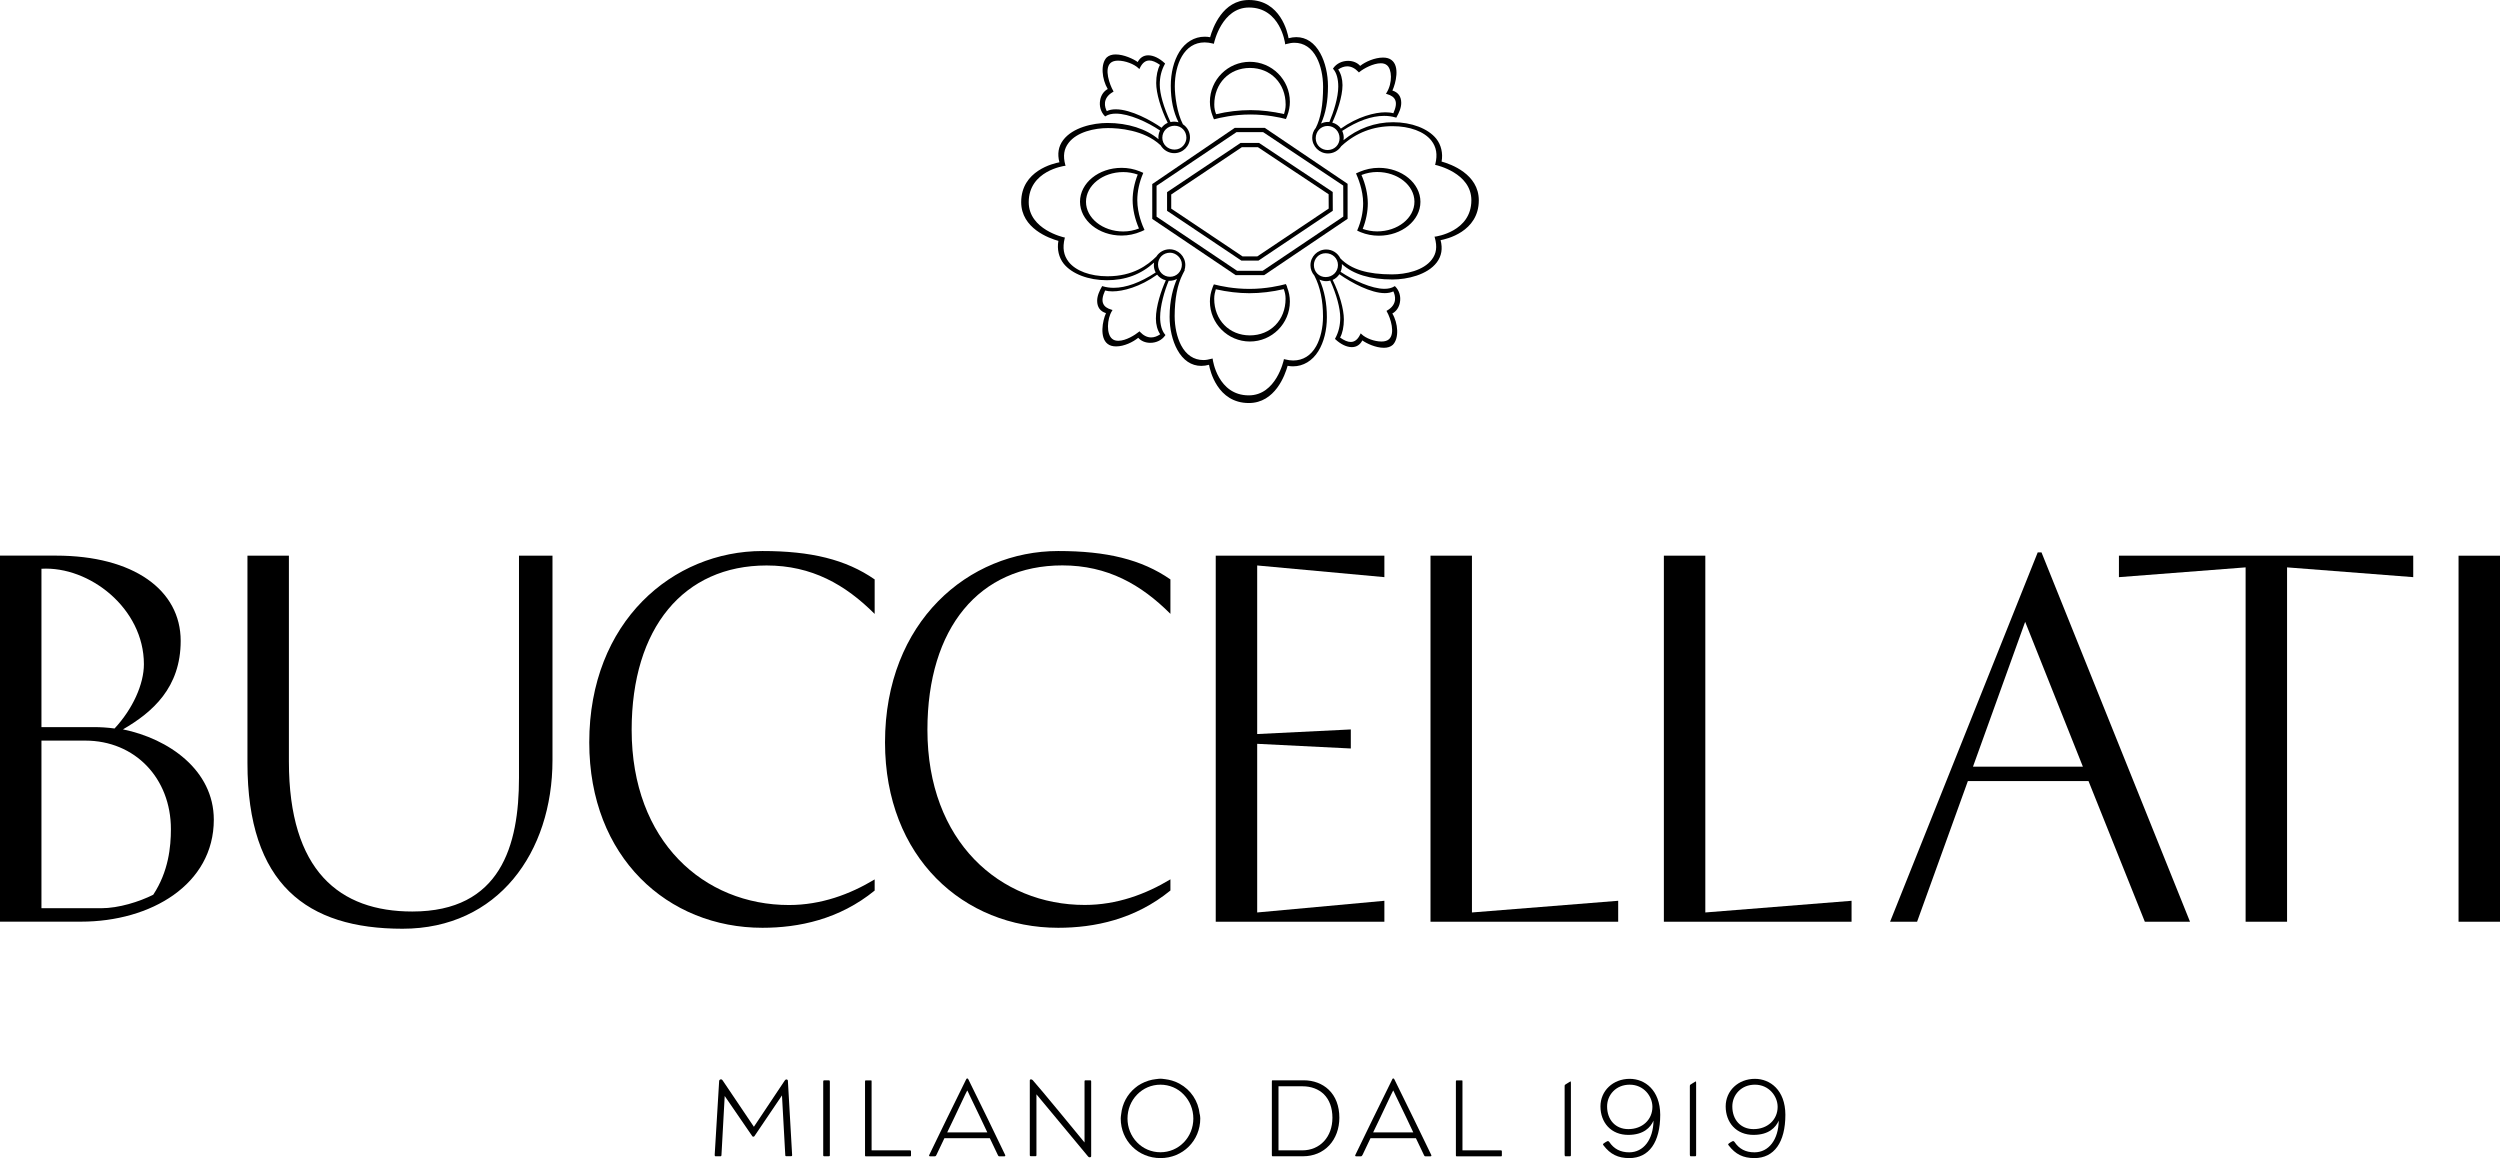 <?xml version="1.0" encoding="utf-8"?>
<!-- Generator: Adobe Illustrator 24.3.0, SVG Export Plug-In . SVG Version: 6.00 Build 0)  -->
<svg version="1.1" id="Layer_1" xmlns="http://www.w3.org/2000/svg" xmlns:xlink="http://www.w3.org/1999/xlink" x="0px" y="0px"
	 viewBox="0 0 342.59 158.71" style="enable-background:new 0 0 342.59 158.71;" xml:space="preserve">
<g>
	<path d="M16.85,99.95c4.08-2.36,7.91-5.74,7.91-12.13c0-6.96-6.45-11.68-17.1-11.68H0v50.16h11.11c9.57,0,18.19-5.1,18.19-13.98
		C29.29,105.51,23.1,101.23,16.85,99.95z M5.68,77.94c6.57-0.38,14.04,5.42,14.04,13.08c0,2.74-1.53,6.13-4.02,8.81
		c-0.96-0.13-1.92-0.19-2.81-0.19H5.68V77.94z M21,122.61c-1.91,0.96-4.72,1.85-7.15,1.85H5.68v-22.97h6
		c6.83,0,11.74,5.17,11.74,12.13C23.42,116.04,23.1,119.42,21,122.61z"/>
	<path d="M71.12,106.59c0,9.25-2.49,18.32-14.62,18.32c-9.96,0-16.91-5.55-16.91-20.55V76.15h-5.68v28.4
		c0,16.66,8.17,22.72,21.25,22.72c13.08,0,20.55-10.47,20.55-23.1V76.15h-4.59V106.59z"/>
	<path d="M119.86,122.04v-1.53c-3.38,2.04-7.34,3.51-11.74,3.51c-11.62,0-21.56-8.68-21.56-24c0-13.98,7.13-22.53,18.49-22.53
		c6.19,0,10.79,2.62,14.81,6.64V79.4c-3.96-2.74-8.74-3.89-15.38-3.89c-12.25,0-23.73,9.64-23.73,26.23
		c0,15.76,10.77,25.4,23.73,25.4C109.46,127.14,115.01,125.99,119.86,122.04z"/>
	<path d="M145.01,127.14c4.98,0,10.53-1.15,15.38-5.11v-1.53c-3.38,2.04-7.34,3.51-11.74,3.51c-11.62,0-21.56-8.68-21.56-24
		c0-13.98,7.13-22.53,18.49-22.53c6.19,0,10.79,2.62,14.81,6.64V79.4c-3.96-2.74-8.74-3.89-15.38-3.89
		c-12.25,0-23.73,9.64-23.73,26.23C121.29,117.51,132.06,127.14,145.01,127.14z"/>
	<polygon points="189.71,123.44 172.28,125.04 172.28,101.93 185.11,102.57 185.11,99.96 172.28,100.59 172.28,77.49 189.71,79.09 
		189.71,76.15 166.6,76.15 166.6,126.31 189.71,126.31 	"/>
	<polygon points="196.03,76.15 196.03,126.31 221.75,126.31 221.75,123.44 201.71,125.04 201.71,76.15 	"/>
	<polygon points="233.69,76.15 228.01,76.15 228.01,126.31 253.73,126.31 253.73,123.44 233.69,125.04 	"/>
	<path d="M279.24,75.7l-20.23,50.61h3.7l6.96-19.28h16.53l7.72,19.28h6.19L279.76,75.7H279.24z M270.37,105.06l7.15-19.85
		l7.91,19.85H270.37z"/>
	<polygon points="290.37,79.09 307.73,77.75 307.73,126.31 313.41,126.31 313.41,77.75 330.7,79.09 330.7,76.15 290.37,76.15 	"/>
	<rect x="336.91" y="76.15" width="5.68" height="50.16"/>
	<path d="M171.14,55.23c3.6,0,4.96-3.84,5.31-5.1c0.25,0.05,0.51,0.07,0.75,0.07c1.39,0,2.65-0.76,3.46-2.08
		c0.76-1.23,1.17-2.88,1.17-4.64c0-1.94-0.34-3.67-1.02-5.17c0.3,0.14,0.61,0.22,0.92,0.22c0.17,0,0.35-0.02,0.56-0.08
		c0.87,1.94,1.37,3.79,1.37,5.09c0,1.05-0.22,1.97-0.68,2.82l-0.04,0.08L183,46.5c0.73,0.68,1.54,1.07,2.25,1.07
		c0.63,0,1.13-0.32,1.44-0.92c0.59,0.42,1.82,1.01,2.96,1.01c0.5,0,0.9-0.13,1.21-0.4c0.91-0.91,0.72-3-0.06-4.3
		c0.54-0.29,0.92-0.84,1.04-1.52c0.15-0.82-0.09-1.63-0.64-2.18l-0.06-0.06l-0.07,0.05c-0.35,0.22-0.81,0.33-1.35,0.33
		c-1.75,0-4.27-1.16-6.01-2.33c0.12-0.28,0.18-0.58,0.18-0.88c0-0.06,0-0.13-0.01-0.19c1.56,1.41,3.9,2.12,6.95,2.12
		c1.99,0,4.77-0.62,6.07-2.35c0.65-0.87,0.82-1.89,0.51-3.04c0.75-0.13,5.24-1.13,5.24-5.46c0-3.6-3.84-4.96-5.1-5.31
		c0.21-1.13-0.06-2.29-0.73-3.13c-1.13-1.4-3.39-2.26-5.91-2.26c-2.49,0-4.83,0.85-6.8,2.46c0.02-0.12,0.03-0.24,0.03-0.35
		c0-0.31-0.07-0.62-0.21-0.92c2.09-1.37,4.02-2.06,5.74-2.06c0.56,0,1.09,0.07,1.58,0.22l0.09,0.03l0.04-0.08
		c0.32-0.57,0.64-1.25,0.64-1.95c0-0.87-0.42-1.45-1.21-1.69c0.47-1.03,1.03-3.32-0.12-4.18c-0.29-0.23-0.68-0.34-1.16-0.34
		c-1.14,0-2.43,0.57-3.14,1.14c-0.37-0.43-0.98-0.69-1.65-0.69c-0.83,0-1.59,0.37-2.03,1l-0.05,0.07l0.06,0.07
		c0.43,0.5,0.67,1.34,0.67,2.38c0,1.48-0.63,3.47-1.22,4.86c-0.01,0-0.02,0-0.03,0c-0.05-0.01-0.11-0.01-0.17-0.01
		c-0.32,0-0.64,0.08-0.94,0.22c0.64-1.4,0.95-3.08,0.95-5.12c0-1.64-0.38-3.28-1.05-4.5c-0.79-1.45-1.93-2.22-3.29-2.22
		c-0.34,0-0.7,0.05-1.06,0.15C176.46,4.49,175.47,0,171.14,0c-3.6,0-4.96,3.84-5.31,5.1c-0.25-0.05-0.5-0.07-0.75-0.07
		c-1.4,0-2.66,0.76-3.47,2.08c-0.76,1.23-1.17,2.88-1.17,4.64c0,1.95,0.35,3.59,1.06,5.01c-0.21-0.06-0.41-0.09-0.6-0.09
		c-0.16,0-0.32,0.02-0.5,0.06c-0.95-2.06-1.47-3.88-1.47-5.12c0-1.05,0.22-1.97,0.69-2.82l0.04-0.08l-0.06-0.06
		c-0.73-0.68-1.54-1.07-2.25-1.07c-0.63,0-1.13,0.32-1.44,0.92c-0.59-0.42-1.89-1.04-3.03-1.04c-0.5,0-0.9,0.13-1.21,0.4
		c-0.89,0.89-0.67,3.01,0.13,4.34c-0.54,0.29-0.92,0.84-1.04,1.52c-0.15,0.82,0.09,1.63,0.63,2.18l0.06,0.06l0.07-0.05
		c0.36-0.23,0.83-0.34,1.4-0.34c1.81,0,4.33,1.16,6.04,2.31c-0.14,0.3-0.22,0.62-0.22,0.95c0,0.08,0.01,0.16,0.02,0.25
		c-1.67-1.42-4.21-2.23-7-2.23c-1.99,0-4.77,0.62-6.07,2.35c-0.65,0.87-0.82,1.89-0.51,3.04c-0.75,0.14-5.24,1.13-5.24,5.46
		c0,3.59,3.84,4.96,5.1,5.31c-0.21,1.13,0.06,2.29,0.73,3.13c1.13,1.4,3.39,2.26,5.91,2.26c2.55,0,4.67-0.79,6.47-2.42
		c-0.02,0.12-0.03,0.24-0.03,0.35c0,0.35,0.08,0.69,0.25,1.01c-2.13,1.39-4.07,2.1-5.76,2.1c-0.52,0-1.02-0.07-1.48-0.21l-0.09-0.03
		L151,39.27c-0.32,0.57-0.65,1.25-0.65,1.95c0,0.87,0.42,1.45,1.21,1.69c-0.48,1.05-0.9,3.37,0.23,4.22
		c0.29,0.23,0.68,0.34,1.16,0.34c1.1,0,2.3-0.59,3.03-1.18c0.37,0.43,0.98,0.69,1.65,0.69c0.83,0,1.59-0.37,2.03-1l0.05-0.07
		l-0.06-0.07c-0.43-0.5-0.67-1.34-0.67-2.38c0-1.52,0.59-3.6,1.18-4.99c0.01,0,0.02,0,0.02,0c0.03,0,0.06,0.01,0.09,0.01
		c0.36,0,0.71-0.09,1.02-0.26c-0.48,1.09-1.01,2.84-1.01,5.2c0,1.64,0.38,3.28,1.05,4.5c0.79,1.45,1.93,2.22,3.29,2.22
		c0.34,0,0.7-0.05,1.06-0.15C165.81,50.74,166.81,55.23,171.14,55.23z M152.38,42.61l0.08-0.13l-0.14-0.04
		c-0.6-0.17-0.97-0.44-1.13-0.81c-0.2-0.43-0.12-1.01,0.25-1.82c0.29,0.08,0.63,0.12,1.02,0.12c1.42,0,3.76-0.6,6.11-2.29
		c0.3,0.39,0.72,0.66,1.19,0.77c-0.63,1.38-1.36,3.56-1.36,5.25c0,0.83,0.21,1.59,0.59,2.15c-0.41,0.28-0.83,0.43-1.24,0.43
		c-0.54,0-1.06-0.26-1.53-0.76l-0.07-0.08l-0.08,0.07c-0.51,0.42-1.76,1.23-2.82,1.23c-0.34,0-0.61-0.08-0.82-0.25
		C151.59,45.81,151.69,43.71,152.38,42.61z M160.34,34.63c0.77,0,1.62,0.69,1.62,1.62c0,0.94-0.71,1.68-1.62,1.68
		c-0.93,0-1.65-0.74-1.65-1.68C158.69,35.33,159.4,34.63,160.34,34.63z M162.07,37.58l0.32-0.63l-0.08,0.08
		c0.08-0.23,0.12-0.47,0.12-0.71c0-1.19-0.97-2.16-2.16-2.16c-0.74,0-1.42,0.38-1.81,1c-1.18,1.16-3.17,2.7-6.7,2.7
		c-2.36,0-4.35-0.74-5.32-1.98c-0.69-0.89-0.86-1.91-0.54-3.22l0.03-0.11l-0.11-0.02c-0.05-0.01-4.85-1.07-4.85-4.82
		c0-4.32,4.87-4.97,4.92-4.98l0.13-0.01l-0.04-0.13c-0.33-1.22-0.19-2.18,0.46-3.02c1.14-1.49,3.54-2.02,5.4-2.02
		c1.4,0,4.91,0.23,7.17,2.33l0.03,0.02c0.39,0.67,1.1,1.09,1.87,1.09c1.19,0,2.16-0.97,2.16-2.16c0-0.73-0.36-1.4-0.97-1.8
		c-0.82-1.56-1.11-3.96-1.11-5.2c0-3,1.26-6.02,4.09-6.02c0.36,0,0.69,0.05,1.15,0.16l0.12,0.03l0.02-0.12
		c0.01-0.05,1.06-4.85,4.79-4.85c4.29,0,4.94,4.87,4.94,4.92l0.01,0.13l0.13-0.04c0.46-0.12,0.79-0.18,1.14-0.18
		c1.3,0,2.35,0.7,3.05,2.03c0.56,1.07,0.88,2.53,0.88,4c0,2.48-0.33,4.32-1,5.63c-0.32,0.39-0.49,0.86-0.49,1.35
		c0,1.19,0.97,2.16,2.16,2.16c0.73,0,1.41-0.37,1.81-0.99l0.11-0.1c1.95-1.76,4.28-2.65,6.93-2.65c2.36,0,4.35,0.74,5.32,1.98
		c0.69,0.89,0.86,1.91,0.54,3.22l-0.03,0.11l0.12,0.02c0.05,0.01,4.85,1.07,4.85,4.82c0,4.32-4.87,4.97-4.92,4.98l-0.13,0.01
		l0.04,0.13c0.35,1.26,0.22,2.19-0.42,3.02c-1.13,1.49-3.55,2.02-5.44,2.02c-3.35,0-5.59-0.68-7.04-2.15l-0.04-0.04
		c-0.37-0.75-1.11-1.22-1.94-1.22c-1.19,0-2.16,0.97-2.16,2.16c0,0.52,0.19,1.02,0.53,1.41l0.03,0.06c0.77,1.49,1.16,3.36,1.16,5.56
		c0,1.52-0.34,2.99-0.93,4.05c-0.72,1.29-1.81,1.97-3.16,1.97c-0.36,0-0.69-0.05-1.15-0.16l-0.12-0.03l-0.02,0.12
		c-0.01,0.05-1.04,4.85-4.79,4.85c-4.26,0-4.94-4.87-4.94-4.92l-0.02-0.13l-0.13,0.03c-0.45,0.12-0.78,0.18-1.14,0.18
		c-1.3,0-2.35-0.7-3.05-2.03c-0.56-1.07-0.88-2.53-0.88-4C160.98,40.94,161.34,39,162.07,37.58z M160.96,20.5
		c-0.94,0-1.68-0.71-1.68-1.62c0-0.93,0.74-1.65,1.68-1.65c0.92,0,1.62,0.71,1.62,1.65C162.58,19.66,161.93,20.5,160.96,20.5z
		 M190,12.73l-0.08,0.12l0.14,0.04c0.6,0.17,0.97,0.44,1.13,0.81c0.19,0.43,0.11,1.01-0.25,1.82c-0.31-0.09-0.67-0.13-1.09-0.13
		c-1.44,0-3.8,0.59-6.1,2.23c-0.28-0.4-0.69-0.69-1.18-0.82c0.65-1.4,1.4-3.56,1.4-5.13c0-0.83-0.21-1.59-0.59-2.15
		c0.41-0.28,0.83-0.43,1.24-0.43c0.54,0,1.06,0.26,1.53,0.76l0.07,0.08l0.08-0.07c0.58-0.48,1.9-1.19,2.92-1.19
		c0.34,0,0.61,0.08,0.82,0.25C190.75,9.45,190.86,11.35,190,12.73z M181.92,20.56c-0.8,0-1.62-0.61-1.62-1.62
		c0-0.94,0.71-1.68,1.62-1.68c0.93,0,1.65,0.74,1.65,1.68C183.57,19.86,182.86,20.56,181.92,20.56z M180.05,36.32
		c0-0.8,0.61-1.62,1.62-1.62c0.94,0,1.68,0.71,1.68,1.62c0,0.93-0.74,1.65-1.68,1.65C180.75,37.97,180.05,37.26,180.05,36.32z
		 M190,42.6l0.05,0.1c0.53,0.93,1.16,2.99,0.3,3.78c-0.23,0.21-0.58,0.32-1.03,0.32c-0.98,0-2.16-0.44-2.74-1.01l-0.11-0.11
		l-0.07,0.14c-0.33,0.7-0.76,1.04-1.3,1.04c-0.41,0-0.89-0.2-1.46-0.6c0.33-0.59,0.52-1.49,0.52-2.49c0-1.4-0.6-3.52-1.54-5.41
		c0.37-0.16,0.69-0.43,0.92-0.78c1.71,1.2,4.34,2.59,6.22,2.59c0.45,0,0.85-0.08,1.18-0.24c0.26,0.54,0.62,1.77-0.85,2.62L190,42.6z
		 M152.5,12.61l0.1-0.06l-0.05-0.1c-0.49-0.85-1.26-3-0.37-3.82c0.23-0.21,0.58-0.32,1.03-0.32c0.97,0,2.23,0.47,2.81,1.05
		l0.11,0.11l0.07-0.14c0.33-0.7,0.76-1.04,1.3-1.04c0.41,0,0.89,0.2,1.46,0.6c-0.33,0.59-0.52,1.49-0.52,2.49
		c0,1.38,0.62,3.52,1.58,5.45c-0.34,0.15-0.63,0.38-0.84,0.68c-1.37-0.96-4.18-2.53-6.28-2.53c-0.48,0-0.89,0.08-1.23,0.25
		C151.39,14.7,151.02,13.47,152.5,12.61z"/>
	<path d="M170.08,35.69l0.03,0.02l2.35,0l10.13-6.79l0.05-0.04l-0.01-2.57l-10.06-6.7l-0.03-0.02l-2.54,0l-10.02,6.71l-0.05,0.04
		l0,2.55L170.08,35.69z M172.38,20.17l9.69,6.45l0.01,1.96l-9.79,6.56l-2.01,0l-9.78-6.55l0-1.94l9.68-6.48L172.38,20.17z"/>
	<path d="M169.32,37.7h3.92l11.41-7.7l0.02-0.02l0-4.79l-11.34-7.66l-0.01-0.01l-4.11,0l-11.29,7.69l-0.02,0.02V30l11.41,7.69
		L169.32,37.7z M173.11,18.12l10.96,7.31l0.01,4.25l-11.05,7.43l-3.5,0l-11.04-7.42l0-4.23l10.95-7.35H173.11z"/>
	<path d="M166.21,15.98c0.01,0.03,0.02,0.06,0.03,0.09c0.03,0.06,0.06,0.12,0.08,0.19l0.04,0.09l0.08-0.02
		c0.71-0.19,2.6-0.64,4.91-0.64c2.26,0,4.1,0.42,4.78,0.6l0.09,0.02l0.1-0.24c0.02-0.04,0.03-0.08,0.05-0.12
		c0.01-0.02,0.02-0.05,0.02-0.07c0.25-0.64,0.37-1.29,0.37-1.93c0-3.02-2.46-5.48-5.48-5.48s-5.48,2.46-5.48,5.48
		c0,0.66,0.13,1.32,0.38,1.96C166.19,15.94,166.2,15.96,166.21,15.98z M166.4,14.33c0-2.91,2.05-5.02,4.89-5.02
		c2.83,0,4.89,2.11,4.89,5.02c0,0.51-0.11,0.93-0.22,1.3c-1.54-0.35-3.13-0.54-4.59-0.54c-1.52,0-3.16,0.19-4.72,0.56
		C166.49,15.23,166.4,14.86,166.4,14.33z"/>
	<path d="M186.8,27.86c0,1.19-0.28,2.49-0.79,3.66l-0.03,0.08l0.04,0.02c0.14,0.07,0.28,0.13,0.44,0.2
		c0.79,0.32,1.63,0.48,2.49,0.48c3.15,0,5.7-2.08,5.7-4.64S192.1,23,188.96,23c-0.92,0-1.82,0.19-2.66,0.55
		c-0.04,0.02-0.08,0.03-0.11,0.05c-0.09,0.04-0.18,0.08-0.27,0.12l-0.1,0.05l0.02,0.04C186.06,24.3,186.8,26.02,186.8,27.86z
		 M186.57,23.98c0.69-0.27,1.41-0.41,2.15-0.41c2.82,0,5.11,1.83,5.11,4.07s-2.29,4.07-5.11,4.07c-0.68,0-1.34-0.12-1.98-0.34
		c0.46-1.16,0.7-2.37,0.7-3.51C187.43,26.6,187.13,25.26,186.57,23.98z"/>
	<path d="M176.37,39.29c-0.01-0.03-0.02-0.06-0.03-0.09c-0.03-0.08-0.07-0.16-0.11-0.23l-0.02-0.04l-0.09,0.02
		c-0.71,0.19-2.6,0.64-4.9,0.64c-2.17,0-3.93-0.38-4.78-0.6l-0.09-0.02L166.33,39c-0.03,0.07-0.06,0.13-0.09,0.2
		c-0.02,0.04-0.03,0.08-0.04,0.11c-0.01,0.03-0.02,0.05-0.03,0.08c-0.25,0.64-0.37,1.29-0.37,1.93c0,3.02,2.46,5.48,5.48,5.48
		s5.48-2.46,5.48-5.48c0-0.66-0.13-1.32-0.38-1.96C176.38,39.33,176.37,39.31,176.37,39.29z M176.17,40.94
		c0,2.91-2.05,5.02-4.89,5.02c-2.83,0-4.89-2.11-4.89-5.02c0-0.51,0.11-0.93,0.22-1.3c1.54,0.35,3.13,0.54,4.59,0.54
		c1.52,0,3.16-0.19,4.72-0.56C176.08,40.04,176.17,40.42,176.17,40.94z"/>
	<path d="M155.85,27.43c0-1.19,0.28-2.48,0.79-3.66l0.03-0.08l-0.04-0.02c-0.14-0.07-0.28-0.13-0.44-0.19
		c-0.79-0.32-1.63-0.48-2.49-0.48c-3.15,0-5.7,2.08-5.7,4.64s2.56,4.64,5.7,4.64c0.92,0,1.82-0.19,2.66-0.55
		c0.04-0.02,0.08-0.03,0.12-0.05c0.09-0.04,0.18-0.07,0.26-0.12c0.01-0.01,0.02-0.01,0.04-0.02l0.06-0.03l-0.02-0.04
		C156.59,30.99,155.85,29.27,155.85,27.43z M156.08,31.31c-0.69,0.27-1.41,0.41-2.15,0.41c-2.82,0-5.11-1.83-5.11-4.07
		s2.29-4.07,5.11-4.07c0.68,0,1.34,0.12,1.98,0.34c-0.46,1.16-0.7,2.38-0.7,3.51C155.22,28.68,155.52,30.02,156.08,31.31z"/>
	<path d="M107.77,147.92c-0.09,0-0.17,0.05-0.23,0.15l-4.23,6.34l-4.27-6.34c-0.06-0.1-0.13-0.16-0.25-0.16
		c-0.12,0-0.24,0.11-0.24,0.22l-0.61,10.1c0,0.15,0,0.22,0.13,0.22h0.64c0.13,0,0.15-0.04,0.16-0.24l0.44-8.02l3.76,5.48
		c0.05,0.07,0.07,0.09,0.12,0.09c0.02,0,0.03,0,0.05,0c0.01,0,0.03,0,0.04,0c0.05,0,0.07-0.02,0.12-0.09l3.76-5.56l0.45,8.17
		c0,0.08,0.01,0.16,0.12,0.16h0.64c0.15,0,0.18-0.04,0.18-0.16l-0.58-10.16C107.98,148.03,107.89,147.92,107.77,147.92z"/>
	<path d="M113.57,148.04H113c-0.15,0-0.19,0.03-0.19,0.21v10.04c0,0.14,0.04,0.16,0.18,0.16h0.55c0.15,0,0.18-0.03,0.18-0.16v-10.04
		C113.71,148.09,113.68,148.04,113.57,148.04z"/>
	<path d="M124.67,157.64h-5.23v-9.46c0-0.09,0-0.13-0.1-0.13h-0.67c-0.11,0-0.13,0.05-0.13,0.15v10.11c0,0.12,0.03,0.15,0.13,0.15
		h6.02c0.14,0,0.15-0.03,0.15-0.19v-0.46C124.83,157.65,124.8,157.64,124.67,157.64z"/>
	<path d="M132.7,147.91l-0.01-0.01c-0.03-0.05-0.05-0.11-0.14-0.11s-0.11,0.05-0.14,0.11l-0.01,0.01c-0.94,1.86-4.43,9.05-5.03,10.3
		c-0.05,0.09-0.07,0.16-0.04,0.2c0.03,0.04,0.09,0.05,0.18,0.05h0.54c0.17,0,0.21-0.06,0.28-0.2l1.09-2.29h6.22l1.12,2.35
		c0.06,0.11,0.09,0.14,0.19,0.14h0.66c0.07,0,0.12-0.02,0.14-0.05c0.02-0.04,0.02-0.09-0.02-0.17
		C137.13,156.94,133.68,149.88,132.7,147.91z M135.3,155.18h-5.5c0.17-0.35,1.56-3.23,2.44-5.13c0.14-0.31,0.27-0.56,0.31-0.62
		c0.05,0.07,0.19,0.38,0.28,0.57l0.03,0.07C133.77,151.93,135.13,154.82,135.3,155.18z"/>
	<path d="M149.38,148.04h-0.6c-0.12,0-0.16,0.03-0.16,0.16v8.36c-0.56-0.68-6.14-7.49-7.09-8.53c-0.08-0.08-0.15-0.12-0.25-0.12
		c-0.1,0-0.16,0.06-0.16,0.15v10.2c0,0.15,0.04,0.18,0.15,0.18h0.63c0.12,0,0.13-0.04,0.13-0.16v-8.32c0.57,0.68,6.34,7.62,7.06,8.5
		c0.06,0.08,0.13,0.13,0.25,0.13c0.12,0,0.19-0.06,0.19-0.16v-10.19C149.53,148.1,149.52,148.04,149.38,148.04z"/>
	<path d="M164.4,152.68c-0.19-1.82-1.23-3.33-2.74-4.16c-0.02-0.01-0.03-0.02-0.05-0.03c-0.29-0.16-0.59-0.28-0.91-0.38
		c-0.03-0.01-0.06-0.02-0.08-0.03c-0.32-0.09-0.64-0.16-0.98-0.2c-0.03,0-0.07-0.01-0.1-0.01c-0.17-0.02-0.34-0.05-0.52-0.05
		s-0.34,0.03-0.52,0.05c-0.03,0-0.07,0.01-0.1,0.01c-0.34,0.04-0.66,0.1-0.98,0.2c-0.03,0.01-0.06,0.02-0.09,0.03
		c-0.32,0.1-0.62,0.23-0.9,0.38c-0.02,0.01-0.04,0.02-0.06,0.03c-0.3,0.16-0.58,0.35-0.83,0.57c0,0,0,0,0,0
		c-1.05,0.87-1.75,2.13-1.9,3.59c0,0.02,0,0.05-0.01,0.07c-0.02,0.17-0.05,0.34-0.05,0.52c0,3.05,2.39,5.43,5.45,5.43
		s5.45-2.39,5.45-5.43c0-0.17-0.03-0.34-0.05-0.51C164.41,152.74,164.41,152.71,164.4,152.68z M163.53,153.28
		c0,1.23-0.46,2.39-1.3,3.26c-0.85,0.88-1.99,1.36-3.21,1.36c-1.22,0-2.36-0.48-3.21-1.36c-0.84-0.87-1.3-2.03-1.3-3.26
		c0-1.24,0.46-2.4,1.3-3.27c0.85-0.88,1.99-1.37,3.21-1.37s2.37,0.48,3.21,1.37C163.06,150.88,163.53,152.04,163.53,153.28z"/>
	<path d="M178.66,148.04h-4.28c-0.08,0-0.09,0.08-0.09,0.18v10.07c0,0.08,0.02,0.16,0.09,0.16h4.19c1.42,0,2.69-0.53,3.59-1.5
		c0.89-0.96,1.38-2.3,1.38-3.78c0-1.61-0.51-2.94-1.47-3.85C181.21,148.5,180,148.04,178.66,148.04z M182.59,153.17
		c0,2.63-1.7,4.47-4.13,4.47h-3.26v-8.78h3.29c1.18,0,2.19,0.38,2.92,1.08C182.18,150.7,182.59,151.82,182.59,153.17z"/>
	<path d="M191.08,147.91l-0.01-0.01c-0.03-0.05-0.05-0.11-0.14-0.11c-0.09,0-0.11,0.05-0.14,0.11l0,0.01
		c-0.94,1.86-4.43,9.05-5.03,10.3c-0.05,0.09-0.07,0.16-0.04,0.2c0.03,0.04,0.09,0.05,0.18,0.05h0.54c0.17,0,0.2-0.06,0.28-0.2
		l1.09-2.29h6.22l1.12,2.35c0.06,0.11,0.09,0.14,0.19,0.14H196c0.07,0,0.12-0.02,0.14-0.05c0.02-0.04,0.02-0.09-0.02-0.17
		C195.52,156.96,192.1,149.97,191.08,147.91z M193.67,155.18h-5.5c0.17-0.35,1.56-3.23,2.44-5.13c0.14-0.31,0.27-0.56,0.31-0.62
		c0.05,0.07,0.17,0.34,0.26,0.53l0.05,0.11C192.14,151.93,193.51,154.82,193.67,155.18z"/>
	<path d="M205.64,157.64h-5.23v-9.46c0-0.09,0-0.13-0.1-0.13h-0.67c-0.11,0-0.13,0.05-0.13,0.15v10.11c0,0.12,0.03,0.15,0.13,0.15
		h6.02c0.14,0,0.15-0.03,0.15-0.19v-0.46C205.8,157.65,205.77,157.64,205.64,157.64z"/>
	<path d="M215.21,148.2c0,0-0.01,0-0.02,0c-0.18,0.1-0.32,0.19-0.44,0.27c-0.09,0.06-0.17,0.11-0.25,0.16
		c-0.09,0.05-0.09,0.11-0.09,0.28v9.3c0,0.06,0.01,0.24,0.1,0.24h0.58c0.17,0,0.18-0.02,0.18-0.24v-9.76c0-0.06,0-0.12-0.01-0.16
		C215.27,148.26,215.26,148.2,215.21,148.2z"/>
	<path d="M223.33,147.84c-2.29,0-4.01,1.63-4.01,3.78c0,1.09,0.36,2.07,1.01,2.77c0.69,0.74,1.66,1.13,2.8,1.13
		c2.12,0,3.05-1.03,3.46-1.95c-0.04,2.6-1.37,4.34-3.33,4.34c-1.2,0-2.1-0.47-2.73-1.42c-0.05-0.08-0.12-0.12-0.19-0.12
		c-0.03,0-0.06,0.01-0.09,0.02c-0.17,0.09-0.37,0.2-0.5,0.31c-0.05,0.04-0.08,0.08-0.08,0.12c0,0.04,0.02,0.08,0.07,0.14
		c0.93,1.22,1.99,1.74,3.53,1.74c2.7,0,4.24-2.16,4.24-5.94C227.49,149.37,225.4,147.84,223.33,147.84z M223.33,148.64
		c1.92,0,3.11,1.58,3.11,3.04c0,1.77-1.39,3.05-3.3,3.05c-1.74,0-2.91-1.25-2.91-3.11c0-0.79,0.3-1.53,0.84-2.08
		C221.64,148.96,222.42,148.64,223.33,148.64z"/>
	<path d="M232.37,148.2c0,0-0.01,0-0.02,0c-0.18,0.1-0.32,0.19-0.44,0.27c-0.09,0.06-0.17,0.11-0.25,0.16
		c-0.09,0.05-0.09,0.11-0.09,0.28v9.3c0,0.06,0.01,0.24,0.1,0.24h0.58c0.17,0,0.18-0.02,0.18-0.24v-9.76c0-0.06,0-0.12-0.01-0.16
		C232.43,148.26,232.42,148.2,232.37,148.2z"/>
	<path d="M240.49,147.84c-2.29,0-4.01,1.63-4.01,3.78c0,1.09,0.36,2.07,1.01,2.77c0.69,0.74,1.66,1.13,2.8,1.13
		c2.12,0,3.05-1.03,3.46-1.95c-0.04,2.6-1.37,4.34-3.33,4.34c-1.21,0-2.1-0.47-2.73-1.42c-0.05-0.08-0.12-0.12-0.19-0.12
		c-0.03,0-0.06,0.01-0.09,0.02c-0.17,0.09-0.37,0.2-0.5,0.31c-0.05,0.04-0.08,0.08-0.09,0.12c0,0.04,0.02,0.08,0.07,0.14
		c0.93,1.22,1.99,1.74,3.53,1.74c2.7,0,4.24-2.16,4.24-5.94C244.65,149.37,242.56,147.84,240.49,147.84z M240.49,148.64
		c1.92,0,3.11,1.58,3.11,3.04c0,1.77-1.39,3.05-3.3,3.05c-1.74,0-2.91-1.25-2.91-3.11c0-0.79,0.3-1.53,0.84-2.08
		C238.8,148.96,239.58,148.64,240.49,148.64z"/>
</g>
</svg>
